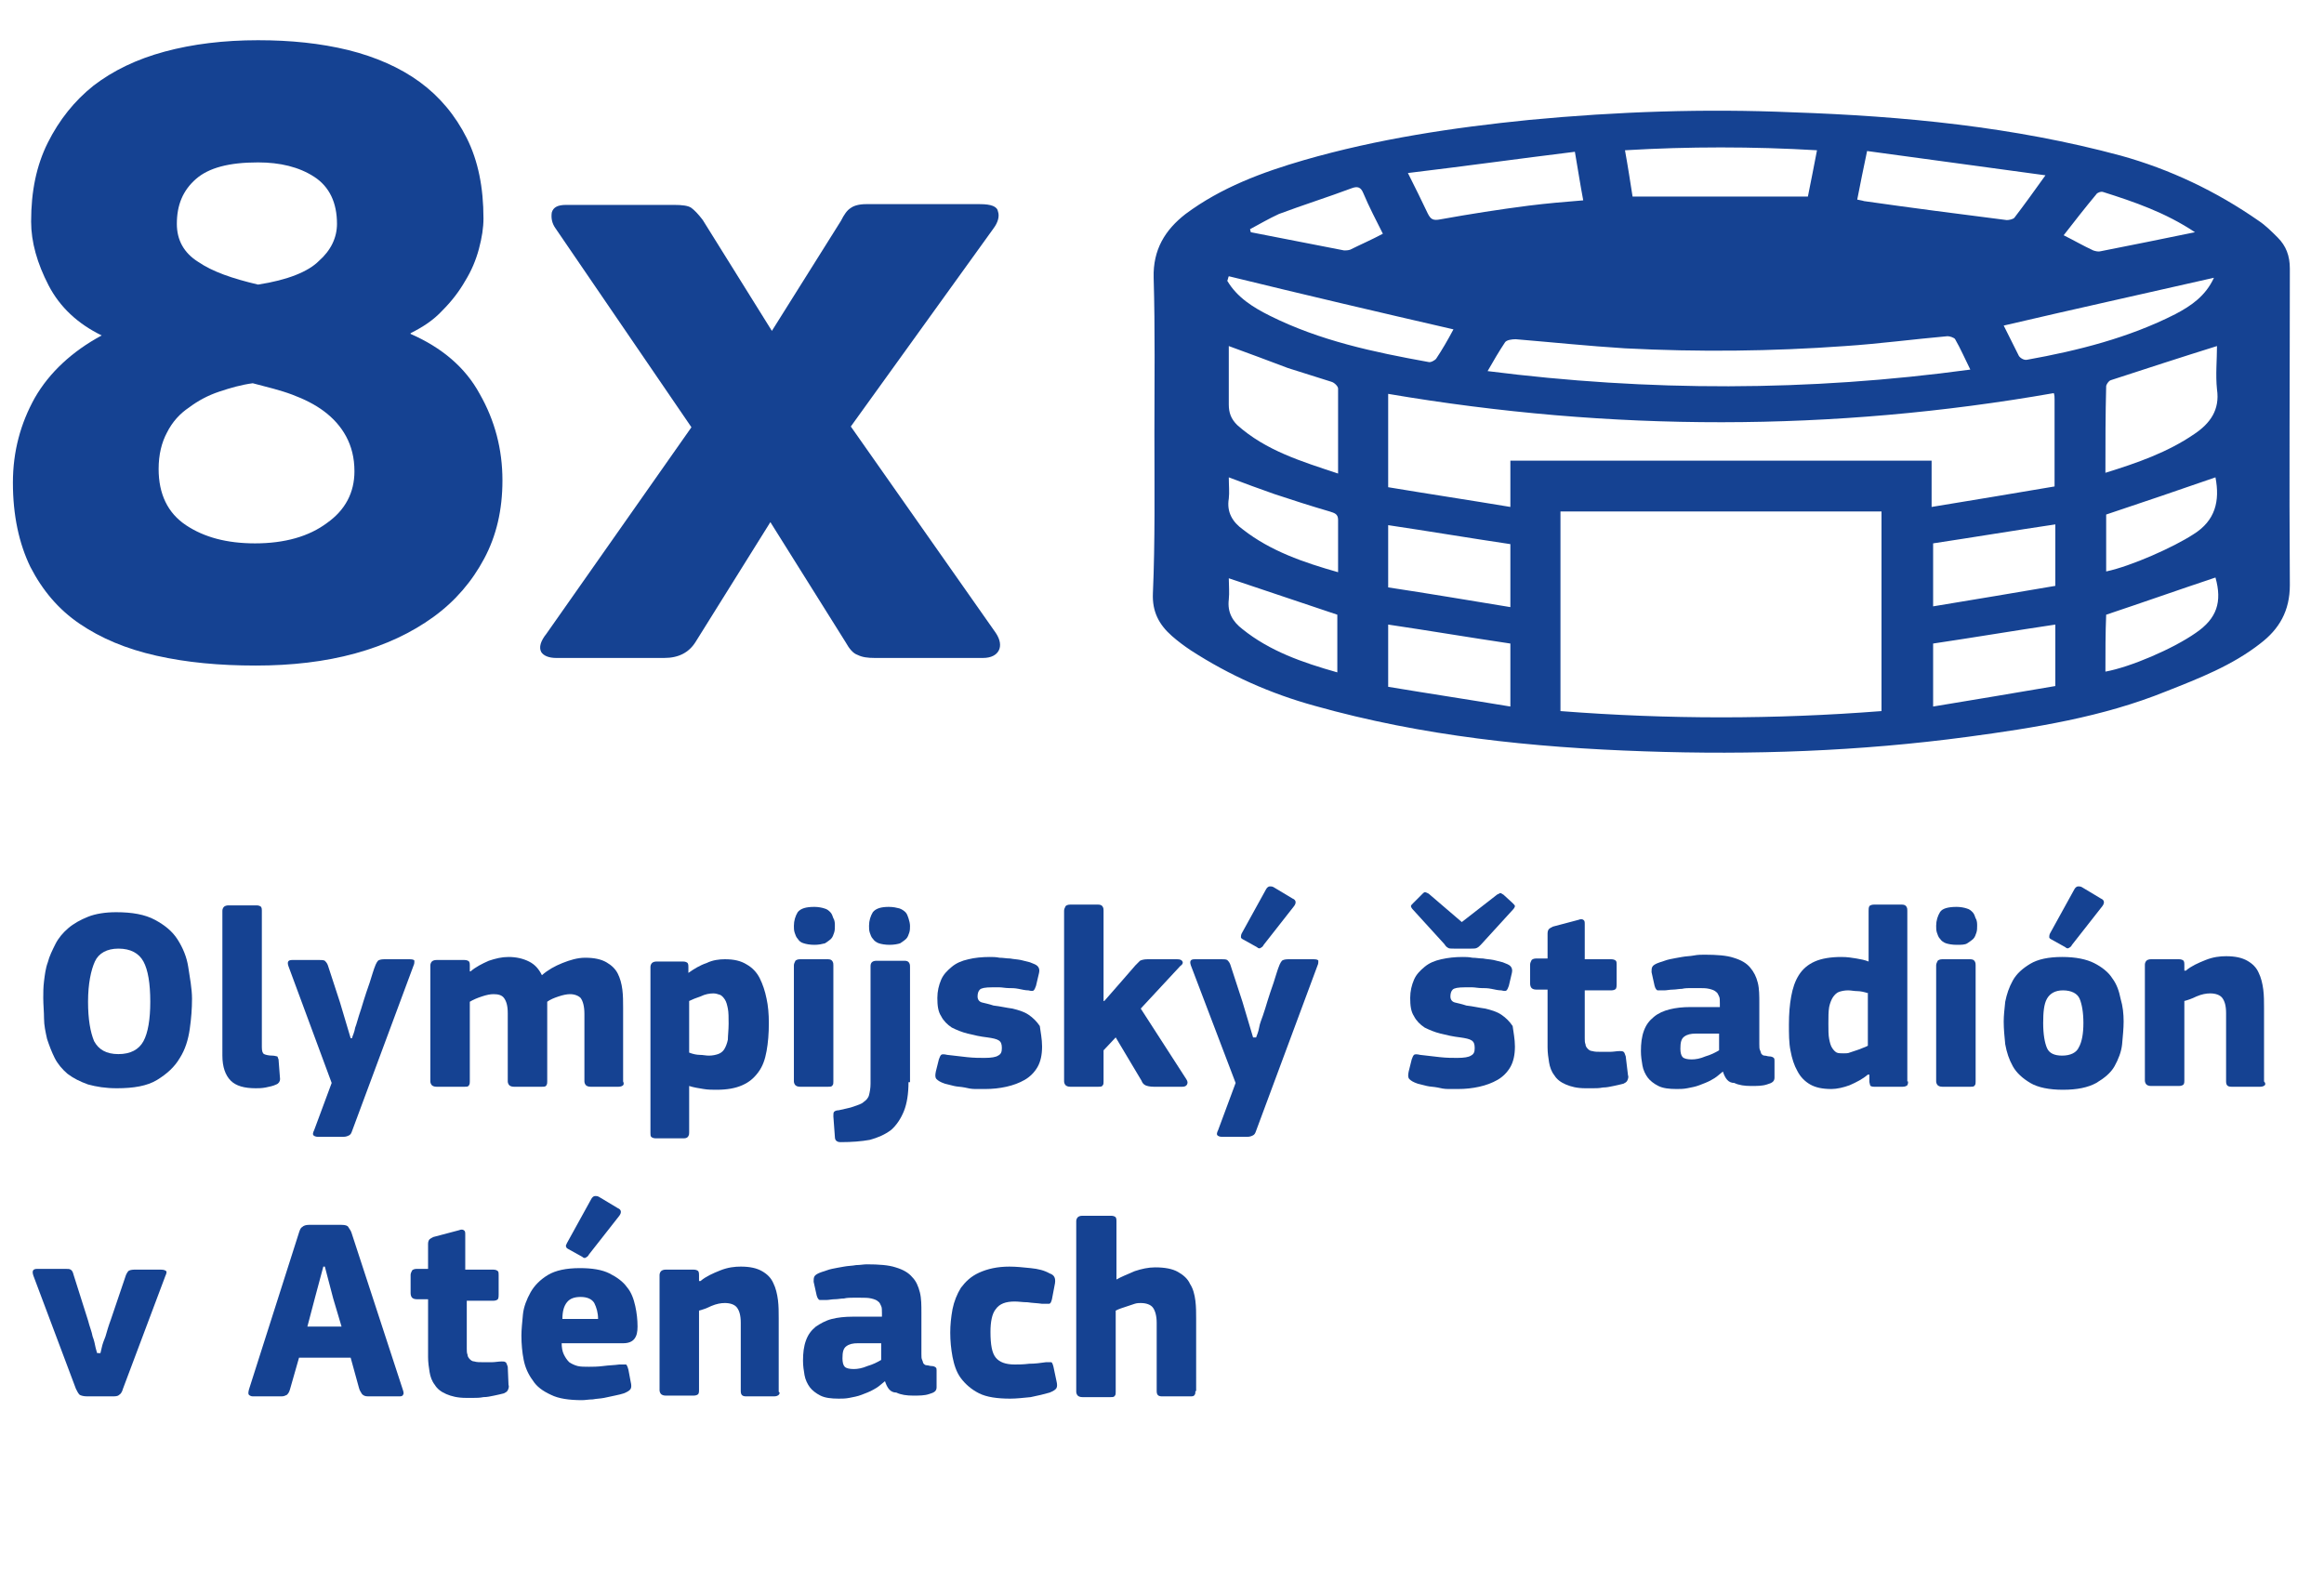 <?xml version="1.0" encoding="utf-8"?>
<!-- Generator: Adobe Illustrator 25.2.0, SVG Export Plug-In . SVG Version: 6.00 Build 0)  -->
<svg version="1.1" id="Calque_1" xmlns="http://www.w3.org/2000/svg" xmlns:xlink="http://www.w3.org/1999/xlink" x="0px" y="0px"
	 viewBox="0 0 306.2 208.4" style="enable-background:new 0 0 306.2 208.4;" xml:space="preserve">
<style type="text/css">
	.st0{enable-background:new    ;}
	.st1{fill:#154292;}
</style>
<g class="st0">
	<path class="st1" d="M34,5.3c4.3,0,8.2,0.4,11.9,1.3c3.6,0.9,6.8,2.3,9.4,4.2c2.6,1.9,4.7,4.4,6.2,7.4c1.5,3,2.2,6.5,2.2,10.6
		c0,1.2-0.2,2.5-0.6,4c-0.4,1.5-1,2.9-1.8,4.2c-0.8,1.4-1.8,2.7-3,3.9c-1.2,1.3-2.6,2.2-4.2,3v0.1c4.1,1.8,7.2,4.4,9.1,7.9
		c2,3.5,3,7.3,3,11.4c0,3.9-0.8,7.3-2.4,10.3c-1.6,3-3.8,5.6-6.7,7.7c-2.9,2.1-6.3,3.7-10.3,4.8c-4,1.1-8.4,1.6-13.1,1.6
		c-4.8,0-9.1-0.4-13.1-1.3c-4-0.9-7.3-2.3-10.1-4.2c-2.8-1.9-4.9-4.4-6.5-7.5c-1.5-3.1-2.3-6.8-2.3-11.1c0-4.1,1-7.8,2.9-11.2
		c1.9-3.3,4.9-6.1,8.8-8.2c-3.1-1.5-5.5-3.7-7-6.6c-1.5-2.9-2.3-5.7-2.3-8.4c0-4,0.7-7.4,2.2-10.4c1.5-3,3.5-5.5,6-7.5
		c2.6-2,5.7-3.5,9.4-4.5C25.4,5.8,29.5,5.3,34,5.3z M46.7,62.1c0-1.8-0.4-3.3-1.1-4.6c-0.7-1.3-1.7-2.4-2.9-3.3
		c-1.2-0.9-2.6-1.6-4.2-2.2c-1.6-0.6-3.3-1-5.2-1.5c-1.5,0.2-2.9,0.6-4.4,1.1c-1.5,0.5-2.8,1.2-4,2.1c-1.2,0.8-2.2,1.9-2.9,3.3
		c-0.7,1.3-1.1,2.9-1.1,4.8c0,3.3,1.2,5.8,3.6,7.4c2.4,1.6,5.4,2.4,9.1,2.4c3.9,0,7.1-0.9,9.5-2.7C45.5,67.2,46.7,64.9,46.7,62.1z
		 M44.4,29.5c0-2.8-1-4.9-3-6.2c-2-1.3-4.5-1.9-7.4-1.9c-3.8,0-6.5,0.7-8.2,2.2c-1.7,1.5-2.5,3.4-2.5,5.9c0,2.1,0.9,3.8,2.8,5
		c1.9,1.3,4.5,2.2,7.9,3c3.9-0.6,6.6-1.7,8-3.1C43.6,33,44.4,31.3,44.4,29.5z"/>
	<path class="st1" d="M112.1,56.2l19.1,27.2c0.6,0.9,0.7,1.7,0.4,2.3c-0.3,0.6-1,1-2.1,1h-14.2c-1,0-1.7-0.1-2.3-0.4
		c-0.6-0.2-1.1-0.8-1.6-1.7l-9.9-15.8l-9.8,15.7c-0.9,1.5-2.3,2.2-4.2,2.2H73.3c-1,0-1.7-0.3-2-0.8c-0.3-0.6-0.1-1.4,0.7-2.4
		l19.1-27.2L73.2,30.1c-0.5-0.7-0.6-1.4-0.5-2.1c0.2-0.7,0.8-1,1.9-1h14.2c1.1,0,1.9,0.1,2.3,0.4c0.4,0.3,0.9,0.8,1.5,1.6l9.1,14.6
		l9.1-14.5c0.4-0.8,0.8-1.4,1.3-1.7c0.4-0.3,1.1-0.5,2-0.5h15c1.5,0,2.3,0.3,2.4,1c0.2,0.6,0,1.4-0.6,2.2L112.1,56.2z"/>
</g>
<g class="st0">
	<path class="st1" d="M25.3,131.6c0,1.3-0.1,2.6-0.3,4c-0.2,1.4-0.6,2.7-1.3,3.8c-0.7,1.2-1.7,2.1-3,2.9c-1.3,0.8-3.1,1.1-5.3,1.1
		c-1.5,0-2.7-0.2-3.8-0.5c-1.1-0.4-1.9-0.8-2.7-1.4c-0.7-0.6-1.3-1.3-1.7-2.1c-0.4-0.8-0.7-1.6-1-2.5c-0.2-0.9-0.4-1.8-0.4-2.7
		s-0.1-1.8-0.1-2.7c0-0.7,0-1.4,0.1-2.2c0.1-0.8,0.2-1.7,0.5-2.5c0.2-0.8,0.6-1.6,1-2.4c0.4-0.8,1-1.5,1.7-2.1
		c0.7-0.6,1.6-1.1,2.6-1.5c1-0.4,2.3-0.6,3.7-0.6c2.1,0,3.8,0.3,5.1,1c1.3,0.7,2.3,1.5,3,2.6c0.7,1.1,1.2,2.3,1.4,3.6
		S25.3,130.3,25.3,131.6z M19.8,132c0-2.4-0.3-4.2-0.9-5.3c-0.6-1.1-1.7-1.7-3.3-1.7c-1.5,0-2.6,0.6-3.1,1.7s-0.9,2.9-0.9,5.3
		c0,2.3,0.3,4,0.8,5.2c0.6,1.1,1.6,1.7,3.2,1.7c1.6,0,2.7-0.6,3.3-1.7C19.5,136.1,19.8,134.3,19.8,132z"/>
	<path class="st1" d="M34.5,138c0,0.5,0.1,0.8,0.3,0.9c0.2,0.1,0.6,0.2,1.1,0.2c0.3,0,0.5,0.1,0.6,0.1c0.1,0,0.1,0.2,0.2,0.4
		l0.2,2.6c0,0.3-0.2,0.6-0.5,0.7c-0.4,0.2-0.9,0.3-1.4,0.4s-1,0.1-1.3,0.1c-1.5,0-2.6-0.3-3.3-1c-0.7-0.7-1.1-1.8-1.1-3.3V120
		c0-0.2,0.1-0.4,0.2-0.5s0.3-0.2,0.6-0.2h3.7c0.3,0,0.5,0.1,0.6,0.2c0.1,0.2,0.1,0.3,0.1,0.5V138z"/>
	<path class="st1" d="M46.4,136.7c0.1-0.3,0.3-0.7,0.4-1.3c0.2-0.5,0.3-1,0.5-1.6c0.2-0.6,0.4-1.2,0.6-1.9c0.2-0.7,0.5-1.5,0.8-2.4
		c0.3-0.9,0.5-1.7,0.8-2.4c0.1-0.2,0.2-0.4,0.3-0.5c0.1-0.1,0.4-0.2,0.8-0.2h3.4c0.4,0,0.6,0.1,0.6,0.2c0,0.2,0,0.4-0.1,0.6
		l-8.1,21.8c-0.1,0.3-0.2,0.5-0.4,0.6c-0.2,0.1-0.4,0.2-0.8,0.2h-3.3c-0.3,0-0.5-0.1-0.6-0.2c-0.1-0.1-0.1-0.3,0.1-0.7l2.3-6.2
		L38,127.3c-0.2-0.6,0-0.8,0.5-0.8h3.6c0.3,0,0.5,0,0.7,0.1c0.1,0.1,0.3,0.3,0.4,0.6l1.6,4.9l1.4,4.7H46.4z"/>
	<path class="st1" d="M82.1,143c-0.1,0.1-0.3,0.2-0.6,0.2h-3.7c-0.3,0-0.5-0.1-0.6-0.2c-0.1-0.1-0.2-0.3-0.2-0.5v-8.9
		c0-1-0.2-1.7-0.5-2.1c-0.3-0.3-0.8-0.5-1.4-0.5c-0.4,0-0.9,0.1-1.5,0.3c-0.6,0.2-1.1,0.4-1.5,0.7v10.5c0,0.2,0,0.3-0.1,0.5
		s-0.3,0.2-0.6,0.2h-3.7c-0.3,0-0.5-0.1-0.6-0.2c-0.1-0.1-0.2-0.3-0.2-0.5v-9c0-1-0.2-1.6-0.5-2c-0.3-0.4-0.8-0.5-1.4-0.5
		c-0.4,0-0.9,0.1-1.5,0.3c-0.6,0.2-1.1,0.4-1.6,0.7v10.5c0,0.2,0,0.3-0.1,0.5s-0.3,0.2-0.6,0.2h-3.7c-0.3,0-0.5-0.1-0.6-0.2
		c-0.1-0.1-0.2-0.3-0.2-0.5v-15.3c0-0.2,0.1-0.4,0.2-0.5c0.1-0.1,0.3-0.2,0.6-0.2h3.7c0.3,0,0.5,0.1,0.6,0.2
		c0.1,0.2,0.1,0.3,0.1,0.5v0.8l0.1,0c0.7-0.6,1.5-1,2.4-1.4c0.9-0.3,1.7-0.5,2.6-0.5c1,0,1.9,0.2,2.7,0.6s1.3,1,1.7,1.8
		c0.8-0.7,1.7-1.2,2.7-1.6c1-0.4,2-0.7,3-0.7c1.2,0,2.1,0.2,2.8,0.6c0.7,0.4,1.2,0.9,1.5,1.5s0.5,1.3,0.6,2.1
		c0.1,0.8,0.1,1.6,0.1,2.4v9.7C82.2,142.7,82.2,142.9,82.1,143z"/>
	<path class="st1" d="M101.3,134.8c0,1.4-0.1,2.6-0.3,3.7c-0.2,1.1-0.5,2-1.1,2.8s-1.2,1.3-2.1,1.7c-0.9,0.4-2,0.6-3.4,0.6
		c-0.5,0-1.1,0-1.7-0.1s-1.3-0.2-1.9-0.4h0v6.1c0,0.2,0,0.3-0.1,0.5c-0.1,0.2-0.3,0.3-0.6,0.3h-3.7c-0.3,0-0.5-0.1-0.6-0.2
		c-0.1-0.1-0.1-0.3-0.1-0.5v-21.9c0-0.2,0.1-0.4,0.2-0.5c0.1-0.1,0.3-0.2,0.6-0.2H90c0.3,0,0.5,0.1,0.6,0.2c0.1,0.2,0.1,0.3,0.1,0.5
		v0.8c0,0,0,0,0,0s0,0,0,0c0.7-0.5,1.5-1,2.4-1.3c0.8-0.4,1.7-0.5,2.4-0.5c1.2,0,2.1,0.2,2.9,0.7c0.7,0.4,1.3,1,1.7,1.8
		c0.4,0.8,0.7,1.7,0.9,2.7C101.2,132.5,101.3,133.6,101.3,134.8z M96,134.9c0-0.8,0-1.5-0.1-2c-0.1-0.5-0.2-0.9-0.4-1.2
		c-0.2-0.3-0.4-0.5-0.6-0.6c-0.3-0.1-0.6-0.2-0.9-0.2c-0.5,0-1.1,0.1-1.7,0.4c-0.6,0.2-1.1,0.4-1.5,0.6v6.8c0.5,0.2,1,0.3,1.4,0.3
		c0.4,0,0.8,0.1,1.2,0.1c0.5,0,0.9-0.1,1.2-0.2c0.3-0.1,0.6-0.3,0.8-0.6c0.2-0.3,0.4-0.8,0.5-1.3C95.9,136.5,96,135.7,96,134.9z"/>
	<path class="st1" d="M110,122c0,0.3,0,0.6-0.1,0.9c-0.1,0.3-0.2,0.6-0.4,0.8c-0.2,0.2-0.5,0.4-0.8,0.6c-0.4,0.1-0.8,0.2-1.4,0.2
		c-0.6,0-1.1-0.1-1.4-0.2c-0.4-0.1-0.6-0.3-0.8-0.6c-0.2-0.2-0.3-0.5-0.4-0.8s-0.1-0.6-0.1-0.9c0-0.7,0.2-1.3,0.5-1.8
		c0.4-0.5,1.1-0.7,2.2-0.7c0.5,0,1,0.1,1.3,0.2c0.4,0.1,0.6,0.3,0.8,0.5c0.2,0.2,0.3,0.5,0.4,0.8C110,121.3,110,121.7,110,122z
		 M109.8,142.5c0,0.2,0,0.4-0.1,0.5c-0.1,0.2-0.3,0.2-0.6,0.2h-3.7c-0.3,0-0.5-0.1-0.6-0.2s-0.2-0.3-0.2-0.5v-15.3
		c0-0.2,0.1-0.4,0.2-0.6c0.1-0.1,0.3-0.2,0.6-0.2h3.7c0.3,0,0.5,0.1,0.6,0.3c0.1,0.2,0.1,0.3,0.1,0.5V142.5z"/>
	<path class="st1" d="M119.7,142.6c0,1.5-0.2,2.8-0.6,3.8c-0.4,1-1,1.9-1.7,2.5c-0.8,0.6-1.7,1-2.8,1.3c-1.1,0.2-2.4,0.3-3.8,0.3
		c-0.2,0-0.3,0-0.5-0.1c-0.2-0.1-0.3-0.3-0.3-0.6l-0.2-2.7c0-0.3,0-0.5,0.1-0.6c0.1-0.1,0.3-0.2,0.6-0.2c0.8-0.2,1.5-0.3,2-0.5
		s1-0.3,1.3-0.6c0.3-0.2,0.6-0.5,0.7-0.9c0.1-0.4,0.2-0.9,0.2-1.5v-15.5c0-0.5,0.3-0.7,0.8-0.7h3.7c0.3,0,0.5,0.1,0.6,0.3
		s0.1,0.3,0.1,0.5V142.6z M119.9,122c0,0.3,0,0.6-0.1,0.9c-0.1,0.3-0.2,0.6-0.4,0.8c-0.2,0.2-0.5,0.4-0.8,0.6
		c-0.3,0.1-0.8,0.2-1.4,0.2c-0.6,0-1.1-0.1-1.4-0.2c-0.3-0.1-0.6-0.3-0.8-0.6c-0.2-0.2-0.3-0.5-0.4-0.8s-0.1-0.6-0.1-0.9
		c0-0.7,0.2-1.3,0.5-1.8c0.4-0.5,1.1-0.7,2.1-0.7c0.6,0,1,0.1,1.4,0.2c0.3,0.1,0.6,0.3,0.8,0.5c0.2,0.2,0.3,0.5,0.4,0.8
		C119.8,121.3,119.9,121.7,119.9,122z"/>
	<path class="st1" d="M137.3,137.9c0,1.1-0.2,2-0.6,2.7c-0.4,0.7-1,1.3-1.7,1.7c-0.7,0.4-1.5,0.7-2.4,0.9c-0.9,0.2-1.8,0.3-2.8,0.3
		c-0.4,0-0.8,0-1.3,0c-0.5,0-1-0.1-1.4-0.2c-0.5-0.1-1-0.1-1.4-0.2c-0.4-0.1-0.8-0.2-1.2-0.3c-0.6-0.2-0.9-0.4-1.1-0.6
		c-0.2-0.2-0.2-0.5-0.1-1l0.4-1.6c0.1-0.3,0.2-0.5,0.3-0.6c0.1-0.1,0.4-0.1,0.8,0c0.8,0.1,1.7,0.2,2.6,0.3c0.9,0.1,1.7,0.1,2.3,0.1
		c0.9,0,1.5-0.1,1.8-0.3c0.4-0.2,0.5-0.5,0.5-1c0-0.5-0.1-0.8-0.4-1c-0.3-0.2-0.8-0.3-1.5-0.4c-0.9-0.1-1.8-0.3-2.6-0.5
		c-0.8-0.2-1.5-0.5-2.1-0.8c-0.6-0.4-1.1-0.9-1.4-1.5c-0.4-0.6-0.5-1.4-0.5-2.4c0-0.9,0.2-1.7,0.5-2.4c0.3-0.7,0.8-1.2,1.4-1.7
		s1.3-0.8,2.2-1c0.8-0.2,1.8-0.3,2.8-0.3c0.4,0,0.8,0,1.3,0.1c0.5,0,0.9,0.1,1.4,0.1c0.5,0.1,0.9,0.1,1.4,0.2
		c0.4,0.1,0.8,0.2,1.2,0.3c0.5,0.2,0.8,0.3,1,0.5c0.2,0.2,0.3,0.5,0.2,0.9l-0.4,1.7c-0.1,0.3-0.2,0.5-0.3,0.6
		c-0.1,0.1-0.3,0.1-0.7,0c-0.4,0-0.8-0.1-1.3-0.2c-0.5-0.1-0.9-0.1-1.3-0.1c-0.4,0-0.9-0.1-1.2-0.1c-0.4,0-0.7,0-1,0
		c-0.9,0-1.4,0.1-1.6,0.3c-0.2,0.2-0.3,0.5-0.3,0.9c0,0.4,0.2,0.7,0.6,0.8s0.9,0.2,1.5,0.4c0.9,0.1,1.7,0.3,2.5,0.4
		c0.8,0.2,1.5,0.4,2.1,0.8c0.6,0.4,1.1,0.9,1.5,1.5C137.1,136,137.3,136.9,137.3,137.9z"/>
	<path class="st1" d="M145.5,131.9l2.1-2.4l2-2.3c0.2-0.2,0.4-0.4,0.6-0.6c0.2-0.1,0.5-0.2,1-0.2h3.9c0.4,0,0.6,0.1,0.7,0.3
		c0.1,0.2,0,0.4-0.3,0.6l-5.2,5.6l6,9.3c0.2,0.3,0.2,0.5,0.1,0.7c-0.1,0.2-0.3,0.3-0.6,0.3H152c-0.5,0-0.9-0.1-1.1-0.2
		c-0.2-0.1-0.4-0.3-0.5-0.6l-3.4-5.7l-1.6,1.7v4.1c0,0.2,0,0.4-0.1,0.5c-0.1,0.2-0.3,0.2-0.6,0.2h-3.7c-0.3,0-0.5-0.1-0.6-0.2
		s-0.2-0.3-0.2-0.5V120c0-0.2,0.1-0.4,0.2-0.6c0.1-0.1,0.3-0.2,0.6-0.2h3.7c0.3,0,0.5,0.1,0.6,0.3c0.1,0.2,0.1,0.3,0.1,0.5v11.9
		L145.5,131.9z"/>
	<path class="st1" d="M165.5,136.7c0.1-0.3,0.3-0.7,0.4-1.3s0.3-1,0.5-1.6c0.2-0.6,0.4-1.2,0.6-1.9c0.2-0.7,0.5-1.5,0.8-2.4
		c0.3-0.9,0.5-1.7,0.8-2.4c0.1-0.2,0.2-0.4,0.3-0.5s0.4-0.2,0.8-0.2h3.4c0.4,0,0.6,0.1,0.6,0.2c0,0.2,0,0.4-0.1,0.6l-8.1,21.8
		c-0.1,0.3-0.2,0.5-0.4,0.6c-0.2,0.1-0.4,0.2-0.8,0.2h-3.3c-0.3,0-0.5-0.1-0.6-0.2c-0.1-0.1-0.1-0.3,0.1-0.7l2.3-6.2l-5.9-15.5
		c-0.2-0.6,0-0.8,0.5-0.8h3.6c0.3,0,0.5,0,0.7,0.1c0.1,0.1,0.3,0.3,0.4,0.6l1.6,4.9l1.4,4.7H165.5z M170.3,118.4
		c0.5,0.2,0.5,0.6,0.2,1l-4,5.1c-0.1,0.2-0.2,0.3-0.4,0.4c-0.1,0.1-0.3,0.1-0.5-0.1l-1.8-1c-0.2-0.1-0.3-0.2-0.3-0.3s0-0.3,0.1-0.5
		l3.2-5.8c0.1-0.2,0.3-0.4,0.5-0.4s0.3,0,0.5,0.1L170.3,118.4z"/>
	<path class="st1" d="M199.6,137.9c0,1.1-0.2,2-0.6,2.7c-0.4,0.7-1,1.3-1.7,1.7c-0.7,0.4-1.5,0.7-2.4,0.9c-0.9,0.2-1.8,0.3-2.8,0.3
		c-0.4,0-0.9,0-1.3,0c-0.5,0-1-0.1-1.4-0.2c-0.5-0.1-1-0.1-1.4-0.2c-0.4-0.1-0.8-0.2-1.2-0.3c-0.6-0.2-0.9-0.4-1.1-0.6
		c-0.2-0.2-0.2-0.5-0.1-1l0.4-1.6c0.1-0.3,0.2-0.5,0.3-0.6s0.4-0.1,0.8,0c0.8,0.1,1.7,0.2,2.6,0.3c0.9,0.1,1.7,0.1,2.3,0.1
		c0.9,0,1.5-0.1,1.8-0.3c0.4-0.2,0.5-0.5,0.5-1c0-0.5-0.1-0.8-0.4-1c-0.3-0.2-0.8-0.3-1.5-0.4c-0.9-0.1-1.8-0.3-2.6-0.5
		c-0.8-0.2-1.5-0.5-2.1-0.8c-0.6-0.4-1.1-0.9-1.4-1.5c-0.4-0.6-0.5-1.4-0.5-2.4c0-0.9,0.2-1.7,0.5-2.4c0.3-0.7,0.8-1.2,1.4-1.7
		s1.3-0.8,2.2-1s1.8-0.3,2.8-0.3c0.4,0,0.8,0,1.3,0.1c0.5,0,0.9,0.1,1.4,0.1c0.5,0.1,0.9,0.1,1.4,0.2c0.4,0.1,0.8,0.2,1.2,0.3
		c0.5,0.2,0.8,0.3,1,0.5c0.2,0.2,0.3,0.5,0.2,0.9l-0.4,1.7c-0.1,0.3-0.2,0.5-0.3,0.6c-0.1,0.1-0.3,0.1-0.7,0c-0.4,0-0.8-0.1-1.3-0.2
		c-0.5-0.1-0.9-0.1-1.3-0.1c-0.4,0-0.9-0.1-1.2-0.1c-0.4,0-0.7,0-1,0c-0.9,0-1.4,0.1-1.6,0.3c-0.2,0.2-0.3,0.5-0.3,0.9
		c0,0.4,0.2,0.7,0.6,0.8s0.9,0.2,1.5,0.4c0.9,0.1,1.7,0.3,2.5,0.4c0.8,0.2,1.5,0.4,2.1,0.8c0.6,0.4,1.1,0.9,1.5,1.5
		C199.4,136,199.6,136.9,199.6,137.9z M192.6,121.5l4.5-3.5c0.2-0.2,0.4-0.2,0.5-0.3s0.3,0.1,0.5,0.2l1.2,1.1
		c0.2,0.2,0.3,0.3,0.3,0.4c0,0.1-0.1,0.3-0.3,0.5l-4.2,4.6c-0.2,0.2-0.3,0.3-0.5,0.4s-0.4,0.1-0.8,0.1h-2.2c-0.4,0-0.7,0-0.8-0.1
		c-0.2-0.1-0.3-0.2-0.5-0.5l-4.1-4.5c-0.2-0.2-0.3-0.4-0.3-0.5c0-0.1,0.1-0.2,0.3-0.4l1.2-1.2c0.2-0.2,0.3-0.3,0.5-0.2
		s0.3,0.1,0.5,0.3L192.6,121.5z"/>
	<path class="st1" d="M214.5,141.7c0.1,0.2,0,0.5-0.1,0.7c-0.1,0.2-0.3,0.3-0.5,0.4c-0.4,0.1-0.8,0.2-1.3,0.3s-0.9,0.2-1.4,0.2
		c-0.5,0.1-0.9,0.1-1.3,0.1c-0.4,0-0.7,0-1,0c-1.1,0-1.9-0.2-2.6-0.5c-0.7-0.3-1.2-0.7-1.5-1.2c-0.4-0.5-0.6-1.1-0.7-1.7
		c-0.1-0.6-0.2-1.3-0.2-2v-7.6h-1.5c-0.3,0-0.5-0.1-0.6-0.2c-0.1-0.1-0.2-0.3-0.2-0.6v-2.5c0-0.2,0.1-0.4,0.2-0.6
		c0.1-0.1,0.3-0.2,0.6-0.2h1.5v-3.3c0-0.3,0.1-0.5,0.2-0.6c0.1-0.1,0.3-0.2,0.5-0.3l3.4-0.9c0.2-0.1,0.5-0.1,0.6,0
		c0.2,0.1,0.2,0.3,0.2,0.6v4.6h3.5c0.3,0,0.5,0.1,0.6,0.2c0.1,0.1,0.1,0.3,0.1,0.5v2.6c0,0.2,0,0.4-0.1,0.6
		c-0.1,0.1-0.3,0.2-0.6,0.2h-3.5l0,6.3c0,0.3,0,0.6,0.1,0.8c0,0.2,0.1,0.4,0.3,0.6c0.1,0.1,0.3,0.3,0.6,0.3c0.3,0.1,0.7,0.1,1.2,0.1
		c0.3,0,0.6,0,1.1,0s0.9-0.1,1.3-0.1c0.2,0,0.4,0,0.5,0.1c0.1,0,0.2,0.3,0.3,0.6L214.5,141.7z"/>
	<path class="st1" d="M227,141.2c-0.5,0.4-0.9,0.8-1.5,1.1c-0.5,0.3-1.1,0.5-1.6,0.7s-1.1,0.3-1.6,0.4c-0.5,0.1-1,0.1-1.4,0.1
		c-1,0-1.8-0.1-2.4-0.4c-0.6-0.3-1.1-0.7-1.4-1.1s-0.6-1-0.7-1.6s-0.2-1.2-0.2-1.9c0-1,0.1-1.9,0.4-2.7s0.7-1.3,1.3-1.8
		s1.3-0.8,2.1-1c0.8-0.2,1.7-0.3,2.7-0.3h3.9v-0.5c0-0.4,0-0.7-0.1-0.9c-0.1-0.2-0.2-0.5-0.4-0.6c-0.2-0.2-0.5-0.3-0.9-0.4
		s-0.9-0.1-1.5-0.1c-0.2,0-0.6,0-0.9,0s-0.8,0-1.2,0.1c-0.4,0-0.8,0.1-1.2,0.1c-0.4,0-0.8,0.1-1.1,0.1c-0.5,0-0.8,0-0.9,0
		c-0.1,0-0.3-0.2-0.4-0.6l-0.4-1.8c0-0.3,0-0.5,0.1-0.7c0.1-0.2,0.4-0.4,1-0.6c0.4-0.1,0.8-0.3,1.3-0.4c0.5-0.1,1-0.2,1.6-0.3
		c0.5-0.1,1.1-0.1,1.6-0.2s1-0.1,1.4-0.1c1.6,0,2.9,0.1,3.8,0.4c1,0.3,1.7,0.7,2.2,1.3s0.8,1.2,1,2c0.2,0.8,0.2,1.7,0.2,2.7v5.4
		c0,0.4,0,0.6,0.1,0.8s0.1,0.4,0.2,0.5c0.1,0.1,0.2,0.2,0.4,0.2c0.2,0,0.4,0.1,0.6,0.1c0.3,0,0.5,0.1,0.6,0.2
		c0.1,0.1,0.1,0.2,0.1,0.4v2.2c0,0.5-0.3,0.7-1,0.9c-0.6,0.2-1.3,0.2-2.1,0.2c-0.8,0-1.6-0.1-2.2-0.4
		C227.7,142.7,227.3,142.1,227,141.2L227,141.2z M226.5,136.2h-3.1c-0.6,0-1.1,0.1-1.5,0.4c-0.4,0.3-0.5,0.8-0.5,1.6
		c0,0.5,0.1,0.9,0.3,1.1s0.6,0.3,1.2,0.3c0.5,0,1.1-0.1,1.8-0.4c0.7-0.2,1.3-0.5,1.8-0.8V136.2z"/>
	<path class="st1" d="M251.4,142.5c0,0.2,0,0.3-0.1,0.5c-0.1,0.1-0.3,0.2-0.6,0.2h-3.8c-0.3,0-0.5-0.1-0.5-0.2s-0.1-0.3-0.1-0.5
		v-0.9c0,0,0,0-0.1,0c0,0,0,0-0.1,0c-0.7,0.6-1.5,1-2.4,1.4c-0.8,0.3-1.7,0.5-2.4,0.5c-1.2,0-2.1-0.2-2.8-0.6
		c-0.7-0.4-1.3-1-1.7-1.8c-0.4-0.7-0.7-1.6-0.9-2.7c-0.2-1-0.2-2.2-0.2-3.4c0-1.4,0.1-2.6,0.3-3.7s0.5-2,1-2.8
		c0.5-0.8,1.2-1.4,2.1-1.8c0.9-0.4,2.1-0.6,3.5-0.6c0.8,0,1.4,0.1,2,0.2c0.6,0.1,1.1,0.2,1.6,0.4l0,0V120c0-0.2,0-0.4,0.1-0.6
		c0.1-0.1,0.3-0.2,0.6-0.2h3.7c0.3,0,0.5,0.1,0.6,0.3c0.1,0.2,0.1,0.3,0.1,0.5V142.5z M246.2,130.9c-0.6-0.2-1.1-0.3-1.5-0.3
		c-0.4,0-0.8-0.1-1.2-0.1c-0.5,0-0.9,0.1-1.2,0.2c-0.3,0.1-0.6,0.4-0.8,0.7c-0.2,0.3-0.4,0.8-0.5,1.3c-0.1,0.6-0.1,1.3-0.1,2.2
		c0,0.8,0,1.5,0.1,2c0.1,0.5,0.2,0.9,0.4,1.2c0.2,0.3,0.4,0.5,0.6,0.6s0.6,0.1,0.9,0.1c0.3,0,0.6,0,0.8-0.1c0.3-0.1,0.6-0.2,0.9-0.3
		c0.3-0.1,0.6-0.2,0.8-0.3c0.3-0.1,0.5-0.2,0.7-0.3V130.9z"/>
	<path class="st1" d="M260.5,122c0,0.3,0,0.6-0.1,0.9c-0.1,0.3-0.2,0.6-0.4,0.8s-0.5,0.4-0.8,0.6s-0.8,0.2-1.4,0.2
		c-0.6,0-1.1-0.1-1.4-0.2s-0.6-0.3-0.8-0.6c-0.2-0.2-0.3-0.5-0.4-0.8s-0.1-0.6-0.1-0.9c0-0.7,0.2-1.3,0.5-1.8s1.1-0.7,2.2-0.7
		c0.5,0,1,0.1,1.3,0.2c0.4,0.1,0.6,0.3,0.8,0.5s0.3,0.5,0.4,0.8C260.5,121.3,260.5,121.7,260.5,122z M260.3,142.5
		c0,0.2,0,0.4-0.1,0.5c-0.1,0.2-0.3,0.2-0.6,0.2h-3.7c-0.3,0-0.5-0.1-0.6-0.2c-0.1-0.1-0.2-0.3-0.2-0.5v-15.3c0-0.2,0.1-0.4,0.2-0.6
		c0.1-0.1,0.3-0.2,0.6-0.2h3.7c0.3,0,0.5,0.1,0.6,0.3c0.1,0.2,0.1,0.3,0.1,0.5V142.5z"/>
	<path class="st1" d="M279.8,134.6c0,0.9-0.1,1.9-0.2,3c-0.1,1-0.5,2-1,2.9s-1.4,1.6-2.4,2.2c-1.1,0.6-2.5,0.9-4.4,0.9
		c-1.8,0-3.3-0.3-4.3-0.9c-1-0.6-1.8-1.3-2.3-2.2s-0.8-1.8-1-2.9c-0.1-1-0.2-2-0.2-3c0-0.8,0.1-1.6,0.2-2.6c0.2-1,0.5-1.9,1-2.8
		c0.5-0.9,1.3-1.6,2.3-2.2s2.4-0.9,4.2-0.9s3.2,0.3,4.2,0.8s1.9,1.2,2.4,2c0.6,0.8,0.9,1.7,1.1,2.7
		C279.7,132.6,279.8,133.6,279.8,134.6z M274.5,134.8c0-1.4-0.2-2.5-0.5-3.2c-0.3-0.7-1.1-1.1-2.2-1.1c-1,0-1.7,0.4-2.1,1.1
		c-0.4,0.7-0.5,1.8-0.5,3.2c0,1.5,0.2,2.6,0.5,3.3s1,1,2,1c1.1,0,1.9-0.4,2.2-1.1C274.3,137.3,274.5,136.2,274.5,134.8z
		 M276.8,118.4c0.5,0.2,0.5,0.6,0.2,1l-4,5.1c-0.1,0.2-0.2,0.3-0.4,0.4c-0.1,0.1-0.3,0.1-0.5-0.1l-1.8-1c-0.2-0.1-0.3-0.2-0.3-0.3
		s0-0.3,0.1-0.5l3.2-5.8c0.1-0.2,0.3-0.4,0.5-0.4s0.3,0,0.5,0.1L276.8,118.4z"/>
	<path class="st1" d="M298.4,143c-0.1,0.1-0.3,0.2-0.6,0.2H294c-0.5,0-0.7-0.2-0.7-0.7c0-1.5,0-3,0-4.5c0-1.5,0-3,0-4.5
		c0-1-0.2-1.6-0.5-2s-0.9-0.6-1.6-0.6c-0.5,0-1.1,0.1-1.8,0.4c-0.6,0.3-1.2,0.5-1.6,0.6v10.5c0,0.2,0,0.3-0.1,0.5
		c-0.1,0.1-0.3,0.2-0.6,0.2h-3.7c-0.3,0-0.5-0.1-0.6-0.2c-0.1-0.1-0.2-0.3-0.2-0.5v-15.3c0-0.2,0.1-0.4,0.2-0.5
		c0.1-0.1,0.3-0.2,0.6-0.2h3.7c0.3,0,0.5,0.1,0.6,0.2c0.1,0.2,0.1,0.3,0.1,0.5v0.8c0,0,0,0,0.1,0c0,0,0,0,0.1,0
		c0.7-0.6,1.6-1,2.6-1.4c1-0.4,1.9-0.5,2.7-0.5c1.2,0,2.1,0.2,2.8,0.6s1.2,0.9,1.5,1.6c0.3,0.6,0.5,1.4,0.6,2.2
		c0.1,0.8,0.1,1.6,0.1,2.4v9.7C298.5,142.7,298.5,142.9,298.4,143z"/>
	<path class="st1" d="M13.2,178.4c0,0,0.1-0.3,0.2-0.8c0.1-0.5,0.3-1,0.5-1.5c0.2-0.7,0.4-1.4,0.7-2.2l2-5.9
		c0.1-0.2,0.2-0.4,0.3-0.5c0.1-0.1,0.4-0.2,0.8-0.2h3.5c0.4,0,0.6,0.1,0.7,0.2s0,0.4-0.1,0.6L16.2,183c-0.1,0.4-0.3,0.7-0.5,0.8
		c-0.2,0.2-0.5,0.2-1,0.2h-3.2c-0.5,0-0.8-0.1-1-0.2c-0.2-0.2-0.3-0.4-0.5-0.8l-5.6-14.9c-0.2-0.6-0.1-0.9,0.5-0.9h3.7
		c0.3,0,0.6,0,0.7,0.1c0.2,0.1,0.3,0.3,0.4,0.7l1.9,6c0.2,0.8,0.5,1.5,0.6,2.1c0.2,0.5,0.3,1,0.4,1.5c0.1,0.4,0.2,0.7,0.2,0.7H13.2z
		"/>
	<path class="st1" d="M38.2,183.1c-0.1,0.4-0.3,0.6-0.4,0.7c-0.2,0.1-0.4,0.2-0.7,0.2h-3.8c-0.2,0-0.4-0.1-0.5-0.2
		c-0.1-0.1-0.1-0.3,0-0.7l6.6-20.7c0.1-0.3,0.2-0.6,0.4-0.7c0.2-0.2,0.5-0.3,0.9-0.3h4.3c0.5,0,0.8,0.1,0.9,0.3s0.3,0.4,0.4,0.7
		l6.8,20.8c0.1,0.3,0.1,0.5,0,0.6c0,0.1-0.2,0.2-0.4,0.2h-4.2c-0.4,0-0.6-0.1-0.8-0.3c-0.1-0.2-0.3-0.4-0.4-0.8l-1.1-4h-6.8
		L38.2,183.1z M43.9,171.1l-1.1-4.2h-0.2l-1.1,4.1l-1,3.8H45L43.9,171.1z"/>
	<path class="st1" d="M67,182.5c0.1,0.2,0,0.5-0.1,0.7c-0.1,0.2-0.3,0.3-0.5,0.4c-0.4,0.1-0.8,0.2-1.3,0.3c-0.5,0.1-0.9,0.2-1.4,0.2
		c-0.5,0.1-0.9,0.1-1.3,0.1c-0.4,0-0.7,0-1,0c-1.1,0-1.9-0.2-2.6-0.5c-0.7-0.3-1.2-0.7-1.5-1.2c-0.4-0.5-0.6-1.1-0.7-1.7
		c-0.1-0.6-0.2-1.3-0.2-2v-7.6h-1.5c-0.3,0-0.5-0.1-0.6-0.2c-0.1-0.1-0.2-0.3-0.2-0.6V168c0-0.2,0.1-0.4,0.2-0.6
		c0.1-0.1,0.3-0.2,0.6-0.2h1.5v-3.3c0-0.3,0.1-0.5,0.2-0.6c0.1-0.1,0.3-0.2,0.5-0.3l3.4-0.9c0.2-0.1,0.5-0.1,0.6,0
		c0.2,0.1,0.2,0.3,0.2,0.6v4.6H65c0.3,0,0.5,0.1,0.6,0.2s0.1,0.3,0.1,0.5v2.6c0,0.2,0,0.4-0.1,0.6c-0.1,0.1-0.3,0.2-0.6,0.2h-3.5
		l0,6.3c0,0.3,0,0.6,0.1,0.8c0,0.2,0.1,0.4,0.3,0.6c0.1,0.1,0.3,0.3,0.6,0.3c0.3,0.1,0.7,0.1,1.2,0.1c0.3,0,0.6,0,1.1,0
		c0.4,0,0.9-0.1,1.3-0.1c0.2,0,0.4,0,0.5,0.1c0.1,0,0.2,0.3,0.3,0.6L67,182.5z"/>
	<path class="st1" d="M74,176.9c0,0.7,0.1,1.2,0.3,1.6c0.2,0.4,0.4,0.7,0.7,1c0.3,0.2,0.7,0.4,1.1,0.5s0.9,0.1,1.5,0.1
		c0.5,0,1.1,0,1.9-0.1c0.7-0.1,1.4-0.1,2.1-0.2c0.5,0,0.7,0,0.9,0c0.1,0.1,0.2,0.3,0.3,0.7l0.3,1.6c0.1,0.4,0.1,0.7,0,0.9
		c-0.1,0.2-0.4,0.4-0.9,0.6c-0.3,0.1-0.7,0.2-1.2,0.3c-0.5,0.1-0.9,0.2-1.4,0.3c-0.5,0.1-1,0.1-1.5,0.2c-0.5,0-1,0.1-1.4,0.1
		c-1.7,0-3.1-0.2-4.1-0.7c-1.1-0.5-1.9-1.1-2.4-1.9c-0.6-0.8-1-1.7-1.2-2.7s-0.3-2.1-0.3-3.2c0-0.8,0.1-1.7,0.2-2.8
		c0.1-1,0.5-2,1-2.9c0.5-0.9,1.3-1.7,2.3-2.3c1-0.6,2.4-0.9,4.2-0.9c1.6,0,2.9,0.2,3.9,0.7c1,0.5,1.8,1.1,2.3,1.8
		c0.6,0.7,0.9,1.6,1.1,2.5c0.2,0.9,0.3,1.8,0.3,2.7c0,0.7-0.1,1.2-0.4,1.6c-0.3,0.4-0.8,0.6-1.5,0.6H74z M76.5,170.9
		c-0.8,0-1.4,0.2-1.8,0.7s-0.6,1.2-0.6,2.2h4.7c0-0.8-0.2-1.5-0.5-2.1C78,171.2,77.4,170.9,76.5,170.9z M81.4,159.2
		c0.5,0.2,0.5,0.6,0.2,1l-4,5.1c-0.1,0.2-0.2,0.3-0.4,0.4c-0.1,0.1-0.3,0.1-0.5-0.1l-1.8-1c-0.2-0.1-0.3-0.2-0.3-0.3
		c-0.1-0.1,0-0.3,0.1-0.5l3.2-5.8c0.1-0.2,0.3-0.4,0.5-0.4c0.2,0,0.3,0,0.5,0.1L81.4,159.2z"/>
	<path class="st1" d="M102.6,183.8c-0.1,0.1-0.3,0.2-0.6,0.2h-3.7c-0.5,0-0.7-0.2-0.7-0.7c0-1.5,0-3,0-4.5s0-3,0-4.5
		c0-1-0.2-1.6-0.5-2c-0.3-0.4-0.9-0.6-1.6-0.6c-0.5,0-1.1,0.1-1.8,0.4c-0.6,0.3-1.2,0.5-1.6,0.6v10.5c0,0.2,0,0.3-0.1,0.5
		c-0.1,0.1-0.3,0.2-0.6,0.2h-3.7c-0.3,0-0.5-0.1-0.6-0.2c-0.1-0.1-0.2-0.3-0.2-0.5V168c0-0.2,0.1-0.4,0.2-0.5
		c0.1-0.1,0.3-0.2,0.6-0.2h3.7c0.3,0,0.5,0.1,0.6,0.2c0.1,0.2,0.1,0.3,0.1,0.5v0.8c0,0,0,0,0.1,0c0,0,0,0,0.1,0
		c0.7-0.6,1.6-1,2.6-1.4s1.9-0.5,2.7-0.5c1.2,0,2.1,0.2,2.8,0.6s1.2,0.9,1.5,1.6c0.3,0.6,0.5,1.4,0.6,2.2c0.1,0.8,0.1,1.6,0.1,2.4
		v9.7C102.8,183.5,102.7,183.7,102.6,183.8z"/>
	<path class="st1" d="M116.6,182c-0.5,0.4-0.9,0.8-1.5,1.1c-0.5,0.3-1.1,0.5-1.6,0.7s-1.1,0.3-1.6,0.4c-0.5,0.1-1,0.1-1.4,0.1
		c-1,0-1.8-0.1-2.4-0.4s-1.1-0.7-1.4-1.1s-0.6-1-0.7-1.6c-0.1-0.6-0.2-1.2-0.2-1.9c0-1,0.1-1.9,0.4-2.7s0.7-1.3,1.3-1.8
		c0.6-0.4,1.3-0.8,2.1-1c0.8-0.2,1.7-0.3,2.7-0.3h3.9v-0.5c0-0.4,0-0.7-0.1-0.9c-0.1-0.2-0.2-0.5-0.4-0.6c-0.2-0.2-0.5-0.3-0.9-0.4
		s-0.9-0.1-1.5-0.1c-0.2,0-0.6,0-0.9,0s-0.8,0-1.2,0.1c-0.4,0-0.8,0.1-1.2,0.1c-0.4,0-0.8,0.1-1.1,0.1c-0.5,0-0.8,0-0.9,0
		c-0.1,0-0.3-0.2-0.4-0.6l-0.4-1.8c0-0.3,0-0.5,0.1-0.7c0.1-0.2,0.4-0.4,1-0.6c0.4-0.1,0.8-0.3,1.3-0.4c0.5-0.1,1-0.2,1.6-0.3
		c0.5-0.1,1.1-0.1,1.6-0.2c0.5,0,1-0.1,1.4-0.1c1.6,0,2.9,0.1,3.8,0.4c1,0.3,1.7,0.7,2.2,1.3c0.5,0.5,0.8,1.2,1,2
		c0.2,0.8,0.2,1.7,0.2,2.7v5.4c0,0.4,0,0.6,0.1,0.8s0.1,0.4,0.2,0.5c0.1,0.1,0.2,0.2,0.4,0.2c0.2,0,0.4,0.1,0.6,0.1
		c0.3,0,0.5,0.1,0.6,0.2c0.1,0.1,0.1,0.2,0.1,0.4v2.2c0,0.5-0.3,0.7-1,0.9c-0.6,0.2-1.3,0.2-2.1,0.2c-0.8,0-1.6-0.1-2.2-0.4
		C117.3,183.5,116.9,182.9,116.6,182L116.6,182z M116.1,177H113c-0.6,0-1.1,0.1-1.5,0.4c-0.4,0.3-0.5,0.8-0.5,1.6
		c0,0.5,0.1,0.9,0.3,1.1s0.6,0.3,1.2,0.3c0.5,0,1.1-0.1,1.8-0.4c0.7-0.2,1.3-0.5,1.8-0.8V177z"/>
	<path class="st1" d="M139.2,182c0.1,0.4,0.1,0.7,0,0.9c-0.1,0.2-0.4,0.4-0.9,0.6c-0.7,0.2-1.5,0.4-2.5,0.6c-1,0.1-1.9,0.2-2.7,0.2
		c-1.7,0-3.1-0.2-4.1-0.7c-1-0.5-1.8-1.2-2.4-2s-0.9-1.8-1.1-2.8c-0.2-1.1-0.3-2.1-0.3-3.2c0-1,0.1-2,0.3-3.1c0.2-1,0.6-2,1.1-2.8
		c0.6-0.8,1.3-1.5,2.4-2s2.4-0.8,4-0.8c0.9,0,1.8,0.1,2.8,0.2c1,0.1,1.8,0.3,2.5,0.7c0.6,0.2,0.8,0.6,0.7,1.3l-0.4,2.1
		c-0.1,0.4-0.2,0.6-0.4,0.6c-0.1,0-0.5,0-0.9,0c-0.7-0.1-1.3-0.1-1.9-0.2c-0.6,0-1.2-0.1-1.7-0.1c-1.2,0-2,0.3-2.5,1
		c-0.5,0.6-0.7,1.7-0.7,3c0,1.7,0.2,2.8,0.7,3.4c0.5,0.6,1.3,0.9,2.5,0.9c0.5,0,1.1,0,1.9-0.1c0.8,0,1.5-0.1,2.2-0.2
		c0.4,0,0.6,0,0.7,0c0.1,0,0.2,0.2,0.3,0.6L139.2,182z"/>
	<path class="st1" d="M157.5,183.3c0,0.2,0,0.4-0.1,0.5c-0.1,0.2-0.3,0.2-0.6,0.2h-3.7c-0.5,0-0.7-0.2-0.7-0.7c0-0.4,0-1,0-1.8
		s0-1.8,0-2.7c0-1,0-1.9,0-2.7s0-1.5,0-1.8c0-0.9-0.2-1.6-0.5-2c-0.3-0.4-0.9-0.6-1.6-0.6c-0.2,0-0.5,0-0.8,0.1
		c-0.3,0.1-0.6,0.2-0.9,0.3c-0.3,0.1-0.6,0.2-0.9,0.3s-0.5,0.2-0.7,0.3v10.7c0,0.2,0,0.4-0.1,0.5c-0.1,0.2-0.3,0.2-0.6,0.2h-3.7
		c-0.3,0-0.5-0.1-0.6-0.2s-0.2-0.3-0.2-0.5v-22.5c0-0.2,0.1-0.4,0.2-0.5s0.3-0.2,0.6-0.2h3.8c0.3,0,0.5,0.1,0.6,0.2
		c0.1,0.2,0.1,0.3,0.1,0.5v7.7c0.7-0.4,1.5-0.7,2.4-1.1c0.9-0.3,1.8-0.5,2.7-0.5c1.3,0,2.3,0.2,3,0.6s1.3,0.9,1.6,1.6
		c0.4,0.6,0.6,1.4,0.7,2.2c0.1,0.8,0.1,1.6,0.1,2.4V183.3z"/>
</g>
<path class="st1" d="M152.1,57.1c0-6.8,0.1-13.7-0.1-20.5c-0.1-3.7,1.5-6.3,4.2-8.4c4.7-3.5,10.1-5.5,15.6-7.1
	c9.7-2.8,19.7-4.3,29.7-5.3c11.6-1.1,23.1-1.5,34.7-1c14.6,0.5,29.1,1.9,43.2,5.7c6.5,1.8,12.6,4.7,18.2,8.6
	c0.9,0.6,1.7,1.4,2.5,2.2c1.1,1.1,1.6,2.4,1.6,4.1c0,13.9-0.1,27.8,0,41.7c0,3.4-1.4,5.8-3.9,7.7c-3.7,2.9-8.1,4.6-12.4,6.3
	c-8.4,3.4-17.3,4.8-26.2,6C245,99,230.8,99.5,216.6,99c-14.7-0.5-29.2-2-43.4-6c-5.8-1.6-11.2-4-16.3-7.3c-0.9-0.6-1.7-1.2-2.5-1.9
	c-1.7-1.5-2.6-3.2-2.5-5.6C152.2,71.3,152.1,64.2,152.1,57.1z M247.9,93.7c0-8.9,0-17.6,0-26.3c-14.1,0-28.2,0-42.3,0
	c0,8.8,0,17.5,0,26.3C219.8,94.8,233.8,94.8,247.9,93.7z M182.9,51.9c0,4,0,8.1,0,12.3c5.4,0.9,10.7,1.7,16.1,2.6c0-2.2,0-4.1,0-6.1
	c18.6,0,37,0,55.5,0c0,2,0,3.9,0,6.1c5.5-0.9,10.9-1.8,16.2-2.7c0-4,0-7.7,0-11.5c0-0.3,0-0.5-0.1-0.8
	C241.5,56.9,212.3,56.9,182.9,51.9z M259.6,48.7c-0.7-1.4-1.3-2.8-2-4c-0.1-0.2-0.7-0.4-1-0.4c-4.5,0.4-9,1-13.5,1.3
	c-9.7,0.7-19.3,0.8-29,0.3c-4.8-0.3-9.6-0.8-14.4-1.2c-0.5,0-1.2,0.1-1.4,0.4c-0.8,1.2-1.5,2.4-2.3,3.8
	C217.2,51.6,238.3,51.6,259.6,48.7z M277.4,62.3c4.2-1.3,8.2-2.7,11.7-5.1c2.1-1.4,3.4-3.2,3-5.9c-0.2-1.9,0-3.9,0-5.7
	c-4.8,1.5-9.4,3-14,4.5c-0.3,0.1-0.6,0.6-0.6,0.8C277.4,54.7,277.4,58.4,277.4,62.3z M161.9,45.6c0,2.6,0,5.2,0,7.7
	c0,1.1,0.3,1.9,1.1,2.7c3.8,3.4,8.5,4.8,13.3,6.4c0-3.9,0-7.6,0-11.2c0-0.3-0.5-0.8-0.9-0.9c-1.9-0.6-3.8-1.2-5.7-1.8
	C167.1,47.5,164.6,46.6,161.9,45.6z M215.1,25.9c7.8,0,15.4,0,23.1,0c0.4-2,0.8-4,1.2-6.1c-8.5-0.5-16.9-0.5-25.3,0
	C214.5,22,214.8,24,215.1,25.9z M246,19.9c-0.5,2.4-0.9,4.3-1.3,6.4c0.4,0.1,0.6,0.1,0.9,0.2c6.3,0.9,12.5,1.7,18.8,2.5
	c0.3,0,0.8-0.1,1-0.3c1.3-1.7,2.6-3.5,4.1-5.6C261.6,22,253.9,21,246,19.9z M208.6,26.4c-0.4-2.1-0.7-4.1-1.1-6.4
	c-7.3,0.9-14.5,1.9-22,2.8c1,2,1.8,3.6,2.6,5.3c0.4,0.8,0.7,1,1.7,0.8c3.9-0.7,7.7-1.3,11.6-1.8C203.8,26.8,206.1,26.6,208.6,26.4z
	 M199,80c0-3,0-5.7,0-8.3c-5.4-0.8-10.7-1.7-16.1-2.5c0,2.7,0,5.3,0,8.2C188.2,78.2,193.5,79.1,199,80z M270.8,69.1
	c-5.4,0.8-10.8,1.7-16.1,2.5c0,2.7,0,5.4,0,8.3c5.5-0.9,10.8-1.8,16.1-2.7C270.8,74.5,270.8,71.9,270.8,69.1z M182.9,90.5
	c5.4,0.9,10.7,1.7,16.1,2.6c0-3,0-5.7,0-8.3c-5.4-0.8-10.7-1.7-16.1-2.5C182.9,84.9,182.9,87.6,182.9,90.5z M270.8,82.3
	c-5.4,0.8-10.7,1.7-16.1,2.5c0,2.7,0,5.4,0,8.3c5.5-0.9,10.8-1.8,16.1-2.7C270.8,87.5,270.8,84.9,270.8,82.3z M161.9,36.4
	c-0.1,0.2-0.1,0.4-0.2,0.6c1.3,2.2,3.4,3.5,5.6,4.6c6.6,3.3,13.7,4.8,20.9,6.1c0.3,0.1,0.8-0.2,1-0.4c0.8-1.2,1.5-2.4,2.3-3.9
	C181.5,41.1,171.7,38.8,161.9,36.4z M291.7,36.6c-9.2,2.1-18.3,4.1-27.7,6.3c0.8,1.6,1.4,2.8,2,4c0.2,0.3,0.7,0.6,1.1,0.5
	c6.7-1.2,13.4-2.9,19.5-6C288.7,40.3,290.6,39,291.7,36.6z M291.9,62.9c-4.9,1.7-9.6,3.3-14.4,4.9c0,2.5,0,5,0,7.5
	c3.3-0.7,8.9-3.2,11.5-4.9C291.9,68.6,292.5,66,291.9,62.9z M277.4,88.5c3.3-0.6,8.9-3,11.9-5.1c2.8-1.9,3.5-4.1,2.6-7.3
	c-4.8,1.6-9.6,3.3-14.4,4.9C277.4,83.4,277.4,85.9,277.4,88.5z M176.3,75.4c0-2.5,0-4.7,0-6.9c0-0.8-0.5-0.9-1.1-1.1
	c-2.4-0.7-4.9-1.5-7.3-2.3c-2-0.7-3.9-1.4-6-2.2c0,1,0.1,2,0,2.8c-0.3,1.8,0.5,3.1,1.9,4.1C167.4,72.6,171.7,74.1,176.3,75.4z
	 M176.2,88.6c0-2.7,0-5.2,0-7.6c-4.8-1.6-9.5-3.2-14.3-4.8c0,0.9,0.1,1.9,0,2.8c-0.2,1.7,0.5,2.9,1.8,3.9
	C167.3,85.8,171.6,87.3,176.2,88.6z M164.7,30.2c0,0.1,0.1,0.3,0.1,0.4c4.1,0.8,8.2,1.6,12.3,2.4c0.2,0,0.5,0,0.8-0.1
	c1.4-0.7,2.8-1.3,4.3-2.1c-0.9-1.8-1.8-3.5-2.6-5.4c-0.3-0.7-0.7-0.9-1.5-0.6c-3.2,1.2-6.4,2.2-9.6,3.4
	C167.2,28.8,166,29.5,164.7,30.2z M289.2,30.6c-3.9-2.6-8-4-12.1-5.3c-0.3-0.1-0.8,0.1-0.9,0.3c-1.5,1.8-2.9,3.6-4.3,5.4
	c1.4,0.7,2.6,1.4,3.9,2c0.3,0.1,0.7,0.2,1,0.1C280.8,32.3,284.9,31.5,289.2,30.6z"/>
</svg>
